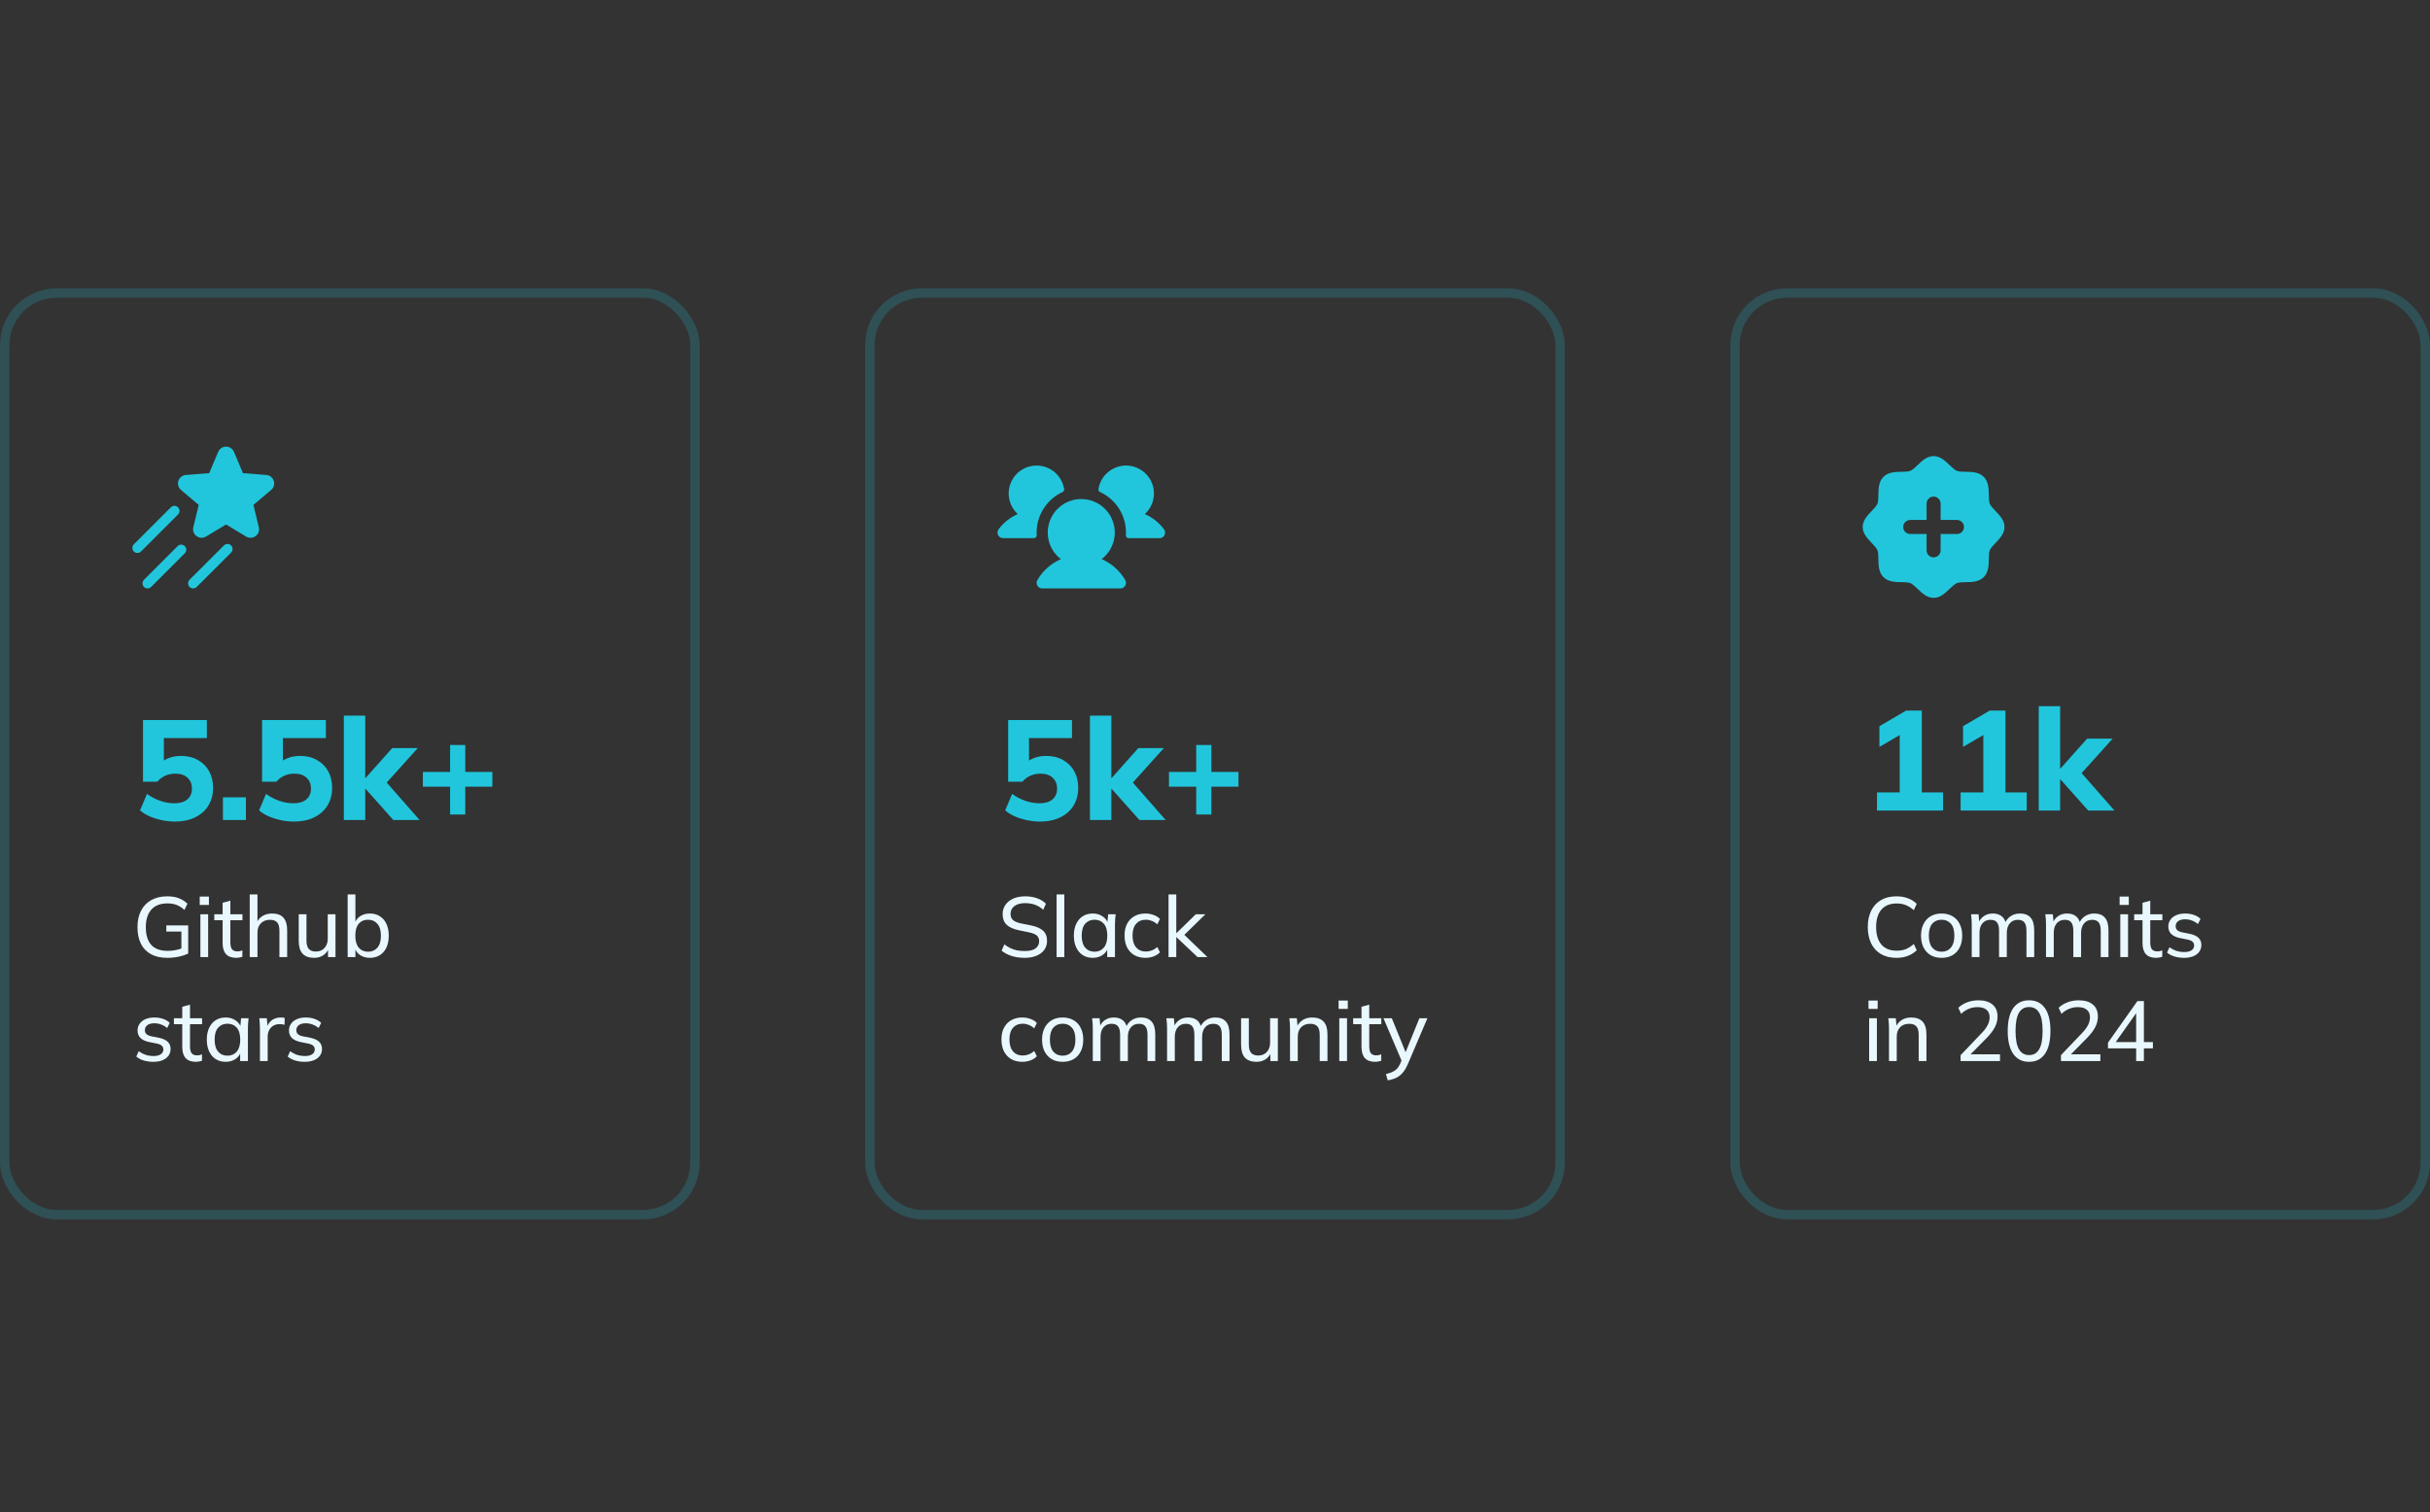<?xml version="1.0" encoding="UTF-8"?> <svg xmlns="http://www.w3.org/2000/svg" width="514" height="320" viewBox="0 0 514 320" fill="none"><rect x="0" y="0" width="514" height="320" fill="#333333" stroke="none"/><rect x="367" y="62" width="146" height="195" rx="11" stroke="#21C6DC" stroke-opacity="0.2" stroke-width="2"></rect><path fill-rule="evenodd" clip-rule="evenodd" d="M422.106 114.872C422.994 113.947 424 112.898 424 111.5C424 110.102 422.994 109.053 422.106 108.128L422.095 108.116C421.593 107.592 421.078 107.053 420.882 106.578C420.7 106.141 420.689 105.417 420.679 104.715L420.679 104.711L420.678 104.706C420.658 103.4 420.636 101.921 419.607 100.893C418.579 99.864 417.1 99.842 415.794 99.822L415.789 99.821L415.785 99.821C415.083 99.811 414.359 99.8 413.922 99.618C413.447 99.422 412.908 98.907 412.384 98.405L412.372 98.394C411.447 97.506 410.398 96.5 409 96.5C407.602 96.5 406.553 97.506 405.628 98.394L405.616 98.405C405.092 98.907 404.553 99.422 404.078 99.618C403.641 99.8 402.917 99.811 402.215 99.821L402.211 99.821L402.206 99.822C400.9 99.842 399.421 99.864 398.393 100.893C397.364 101.921 397.342 103.4 397.322 104.706L397.321 104.711L397.321 104.715C397.311 105.417 397.3 106.141 397.118 106.578C396.922 107.053 396.407 107.592 395.905 108.116L395.894 108.128C395.006 109.053 394 110.102 394 111.5C394 112.898 395.006 113.947 395.894 114.872L395.905 114.884C396.407 115.408 396.922 115.947 397.118 116.422C397.3 116.859 397.311 117.583 397.321 118.285L397.321 118.289L397.322 118.294C397.342 119.6 397.364 121.079 398.393 122.107C399.421 123.136 400.9 123.158 402.206 123.178L402.211 123.179L402.215 123.179C402.917 123.189 403.641 123.2 404.078 123.382C404.553 123.578 405.092 124.093 405.616 124.595L405.628 124.606C406.553 125.494 407.602 126.5 409 126.5C410.398 126.5 411.447 125.494 412.372 124.606L412.384 124.595C412.908 124.093 413.447 123.578 413.922 123.382C414.359 123.2 415.083 123.189 415.785 123.179L415.789 123.179L415.794 123.178C417.1 123.158 418.579 123.136 419.607 122.107C420.636 121.079 420.658 119.6 420.678 118.294L420.679 118.289L420.679 118.285C420.689 117.583 420.7 116.859 420.882 116.422C421.078 115.947 421.593 115.408 422.095 114.884L422.106 114.872ZM414.994 112.549C415.272 112.271 415.428 111.893 415.428 111.5C415.428 111.106 415.272 110.729 414.994 110.451C414.716 110.173 414.338 110.016 413.945 110.016H410.483V106.555C410.483 106.161 410.327 105.784 410.049 105.506C409.771 105.227 409.393 105.071 409 105.071C408.606 105.071 408.229 105.227 407.951 105.506C407.673 105.784 407.516 106.161 407.516 106.555V110.016H404.055C403.661 110.016 403.284 110.173 403.006 110.451C402.727 110.729 402.571 111.106 402.571 111.5C402.571 111.893 402.727 112.271 403.006 112.549C403.284 112.827 403.661 112.983 404.055 112.983H407.516V116.445C407.516 116.838 407.673 117.216 407.951 117.494C408.229 117.772 408.606 117.928 409 117.928C409.393 117.928 409.771 117.772 410.049 117.494C410.327 117.216 410.483 116.838 410.483 116.445V112.983H413.945C414.338 112.983 414.716 112.827 414.994 112.549Z" fill="#21C6DC"></path><path d="M397.03 171.5V167.66H401.83V154.25H404.02L397.54 158.03V153.65L403.18 150.35H406.51V167.66H411.01V171.5H397.03ZM414.718 171.5V167.66H419.518V154.25H421.708L415.228 158.03V153.65L420.868 150.35H424.198V167.66H428.698V171.5H414.718ZM431.237 171.5V149.42H435.767V162.62H435.827L441.467 156.29H446.867L439.577 164.39V162.74L447.257 171.5H441.707L435.827 164.9H435.767V171.5H431.237Z" fill="#21C6DC"></path><path d="M401.146 202.662C399.874 202.662 398.782 202.398 397.87 201.87C396.97 201.342 396.28 200.592 395.8 199.62C395.32 198.636 395.08 197.478 395.08 196.146C395.08 194.814 395.32 193.662 395.8 192.69C396.28 191.718 396.97 190.968 397.87 190.44C398.782 189.912 399.874 189.648 401.146 189.648C402.058 189.648 402.868 189.786 403.576 190.062C404.284 190.326 404.902 190.716 405.43 191.232L404.818 192.582C404.242 192.078 403.672 191.718 403.108 191.502C402.556 191.274 401.914 191.16 401.182 191.16C399.778 191.16 398.704 191.592 397.96 192.456C397.216 193.32 396.844 194.55 396.844 196.146C396.844 197.742 397.216 198.978 397.96 199.854C398.704 200.718 399.778 201.15 401.182 201.15C401.914 201.15 402.556 201.042 403.108 200.826C403.672 200.598 404.242 200.232 404.818 199.728L405.43 201.06C404.902 201.576 404.278 201.972 403.558 202.248C402.85 202.524 402.046 202.662 401.146 202.662ZM410.693 202.662C409.805 202.662 409.037 202.476 408.389 202.104C407.741 201.72 407.237 201.18 406.877 200.484C406.517 199.776 406.337 198.936 406.337 197.964C406.337 197.004 406.517 196.176 406.877 195.48C407.237 194.772 407.741 194.232 408.389 193.86C409.037 193.476 409.805 193.284 410.693 193.284C411.581 193.284 412.349 193.476 412.997 193.86C413.657 194.232 414.161 194.772 414.509 195.48C414.869 196.176 415.049 197.004 415.049 197.964C415.049 198.936 414.869 199.776 414.509 200.484C414.161 201.18 413.657 201.72 412.997 202.104C412.349 202.476 411.581 202.662 410.693 202.662ZM410.693 201.366C411.509 201.366 412.163 201.078 412.655 200.502C413.147 199.926 413.393 199.08 413.393 197.964C413.393 196.848 413.147 196.008 412.655 195.444C412.163 194.88 411.509 194.598 410.693 194.598C409.865 194.598 409.205 194.88 408.713 195.444C408.233 196.008 407.993 196.848 407.993 197.964C407.993 199.08 408.233 199.926 408.713 200.502C409.205 201.078 409.865 201.366 410.693 201.366ZM417.069 202.5V195.588C417.069 195.24 417.057 194.886 417.033 194.526C417.009 194.166 416.973 193.806 416.925 193.446H418.509L418.689 195.39H418.473C418.713 194.718 419.097 194.202 419.625 193.842C420.153 193.47 420.783 193.284 421.515 193.284C422.259 193.284 422.871 193.464 423.351 193.824C423.831 194.172 424.155 194.724 424.323 195.48H424.053C424.281 194.808 424.683 194.274 425.259 193.878C425.835 193.482 426.507 193.284 427.275 193.284C428.271 193.284 429.021 193.578 429.525 194.166C430.029 194.742 430.281 195.642 430.281 196.866V202.5H428.643V196.956C428.643 196.128 428.499 195.534 428.211 195.174C427.923 194.802 427.467 194.616 426.843 194.616C426.111 194.616 425.535 194.868 425.115 195.372C424.695 195.864 424.485 196.536 424.485 197.388V202.5H422.847V196.956C422.847 196.128 422.703 195.534 422.415 195.174C422.139 194.802 421.683 194.616 421.047 194.616C420.315 194.616 419.739 194.868 419.319 195.372C418.911 195.864 418.707 196.536 418.707 197.388V202.5H417.069ZM432.779 202.5V195.588C432.779 195.24 432.767 194.886 432.743 194.526C432.719 194.166 432.683 193.806 432.635 193.446H434.219L434.399 195.39H434.183C434.423 194.718 434.807 194.202 435.335 193.842C435.863 193.47 436.493 193.284 437.225 193.284C437.969 193.284 438.581 193.464 439.061 193.824C439.541 194.172 439.865 194.724 440.033 195.48H439.763C439.991 194.808 440.393 194.274 440.969 193.878C441.545 193.482 442.217 193.284 442.985 193.284C443.981 193.284 444.731 193.578 445.235 194.166C445.739 194.742 445.991 195.642 445.991 196.866V202.5H444.353V196.956C444.353 196.128 444.209 195.534 443.921 195.174C443.633 194.802 443.177 194.616 442.553 194.616C441.821 194.616 441.245 194.868 440.825 195.372C440.405 195.864 440.195 196.536 440.195 197.388V202.5H438.557V196.956C438.557 196.128 438.413 195.534 438.125 195.174C437.849 194.802 437.393 194.616 436.757 194.616C436.025 194.616 435.449 194.868 435.029 195.372C434.621 195.864 434.417 196.536 434.417 197.388V202.5H432.779ZM448.49 202.5V193.446H450.128V202.5H448.49ZM448.346 191.466V189.702H450.29V191.466H448.346ZM456.071 202.662C455.123 202.662 454.403 202.404 453.911 201.888C453.431 201.36 453.191 200.568 453.191 199.512V194.706H451.427V193.446H453.191V191.016L454.829 190.566V193.446H457.385V194.706H454.829V199.368C454.829 200.064 454.949 200.562 455.189 200.862C455.441 201.15 455.801 201.294 456.269 201.294C456.509 201.294 456.713 201.276 456.881 201.24C457.061 201.192 457.223 201.138 457.367 201.078V202.428C457.187 202.5 456.977 202.554 456.737 202.59C456.509 202.638 456.287 202.662 456.071 202.662ZM461.983 202.662C461.251 202.662 460.567 202.566 459.931 202.374C459.307 202.182 458.791 201.906 458.383 201.546L458.905 200.412C459.349 200.748 459.835 201.006 460.363 201.186C460.903 201.354 461.455 201.438 462.019 201.438C462.703 201.438 463.219 201.312 463.567 201.06C463.927 200.808 464.107 200.472 464.107 200.052C464.107 199.716 463.993 199.446 463.765 199.242C463.537 199.038 463.177 198.888 462.685 198.792L460.975 198.45C460.207 198.27 459.625 197.982 459.229 197.586C458.845 197.178 458.653 196.656 458.653 196.02C458.653 195.492 458.797 195.024 459.085 194.616C459.373 194.196 459.781 193.872 460.309 193.644C460.849 193.404 461.479 193.284 462.199 193.284C462.859 193.284 463.471 193.38 464.035 193.572C464.611 193.764 465.085 194.046 465.457 194.418L464.917 195.516C464.545 195.192 464.125 194.946 463.657 194.778C463.201 194.598 462.733 194.508 462.253 194.508C461.557 194.508 461.041 194.646 460.705 194.922C460.369 195.186 460.201 195.534 460.201 195.966C460.201 196.29 460.303 196.56 460.507 196.776C460.711 196.98 461.041 197.136 461.497 197.244L463.207 197.586C464.011 197.754 464.617 198.03 465.025 198.414C465.433 198.798 465.637 199.308 465.637 199.944C465.637 200.508 465.481 200.994 465.169 201.402C464.869 201.81 464.443 202.122 463.891 202.338C463.351 202.554 462.715 202.662 461.983 202.662ZM395.368 224.5V215.446H397.006V224.5H395.368ZM395.224 213.466V211.702H397.168V213.466H395.224ZM399.565 224.5V217.588C399.565 217.24 399.553 216.886 399.529 216.526C399.505 216.166 399.469 215.806 399.421 215.446H401.005L401.185 217.39H400.969C401.245 216.706 401.671 216.184 402.247 215.824C402.823 215.464 403.495 215.284 404.263 215.284C405.331 215.284 406.135 215.578 406.675 216.166C407.215 216.742 407.485 217.642 407.485 218.866V224.5H405.847V218.956C405.847 218.128 405.685 217.534 405.361 217.174C405.037 216.802 404.533 216.616 403.849 216.616C403.033 216.616 402.385 216.862 401.905 217.354C401.437 217.846 401.203 218.512 401.203 219.352V224.5H399.565ZM414.713 224.5V223.258L419.141 218.614C419.717 218.026 420.143 217.462 420.419 216.922C420.707 216.382 420.851 215.824 420.851 215.248C420.851 214.54 420.629 214.006 420.185 213.646C419.753 213.274 419.117 213.088 418.277 213.088C417.629 213.088 417.017 213.208 416.441 213.448C415.877 213.676 415.337 214.03 414.821 214.51L414.227 213.232C414.719 212.752 415.337 212.368 416.081 212.08C416.837 211.792 417.629 211.648 418.457 211.648C419.753 211.648 420.755 211.948 421.463 212.548C422.171 213.136 422.525 213.982 422.525 215.086C422.525 215.89 422.327 216.658 421.931 217.39C421.547 218.11 420.977 218.854 420.221 219.622L416.351 223.546V223.078H423.047V224.5H414.713ZM429.196 224.662C427.744 224.662 426.628 224.104 425.848 222.988C425.068 221.86 424.678 220.246 424.678 218.146C424.678 216.01 425.068 214.396 425.848 213.304C426.628 212.2 427.744 211.648 429.196 211.648C430.66 211.648 431.776 212.2 432.544 213.304C433.324 214.396 433.714 216.004 433.714 218.128C433.714 220.24 433.324 221.86 432.544 222.988C431.764 224.104 430.648 224.662 429.196 224.662ZM429.196 223.24C430.156 223.24 430.87 222.826 431.338 221.998C431.818 221.17 432.058 219.88 432.058 218.128C432.058 216.376 431.818 215.098 431.338 214.294C430.87 213.478 430.156 213.07 429.196 213.07C428.248 213.07 427.534 213.478 427.054 214.294C426.574 215.098 426.334 216.376 426.334 218.128C426.334 219.88 426.574 221.17 427.054 221.998C427.534 222.826 428.248 223.24 429.196 223.24ZM435.939 224.5V223.258L440.367 218.614C440.943 218.026 441.369 217.462 441.645 216.922C441.933 216.382 442.077 215.824 442.077 215.248C442.077 214.54 441.855 214.006 441.411 213.646C440.979 213.274 440.343 213.088 439.503 213.088C438.855 213.088 438.243 213.208 437.667 213.448C437.103 213.676 436.563 214.03 436.047 214.51L435.453 213.232C435.945 212.752 436.563 212.368 437.307 212.08C438.063 211.792 438.855 211.648 439.683 211.648C440.979 211.648 441.981 211.948 442.689 212.548C443.397 213.136 443.751 213.982 443.751 215.086C443.751 215.89 443.553 216.658 443.157 217.39C442.773 218.11 442.203 218.854 441.447 219.622L437.577 223.546V223.078H444.273V224.5H435.939ZM451.844 224.5V221.818H445.886V220.612L452.114 211.81H453.482V220.486H455.39V221.818H453.482V224.5H451.844ZM451.844 220.486V213.79H452.258L447.236 220.882V220.486H451.844Z" fill="#E9F8FF"></path><rect x="1" y="62" width="146" height="195" rx="11" stroke="#21C6DC" stroke-opacity="0.2" stroke-width="2"></rect><path d="M57.36 103.657L53.603 106.828L54.749 111.567C54.832 111.91 54.812 112.27 54.69 112.602C54.569 112.933 54.352 113.222 54.067 113.43C53.779 113.642 53.434 113.764 53.077 113.78C52.719 113.797 52.365 113.707 52.059 113.522L47.82 110.971L43.582 113.524C43.275 113.709 42.921 113.799 42.563 113.782C42.206 113.766 41.861 113.644 41.573 113.431C41.288 113.223 41.07 112.935 40.949 112.604C40.827 112.272 40.807 111.912 40.89 111.569L42.036 106.829L38.28 103.657C38.008 103.427 37.81 103.121 37.713 102.779C37.615 102.436 37.622 102.072 37.732 101.733C37.842 101.395 38.051 101.096 38.331 100.876C38.611 100.657 38.95 100.525 39.306 100.499L44.253 100.108L46.156 95.6C46.295 95.274 46.526 94.996 46.822 94.8C47.118 94.604 47.465 94.5 47.82 94.5C48.175 94.5 48.522 94.604 48.818 94.8C49.114 94.996 49.346 95.274 49.485 95.6L51.388 100.108L56.334 100.499C56.69 100.525 57.029 100.657 57.309 100.876C57.59 101.096 57.798 101.395 57.908 101.733C58.018 102.072 58.025 102.436 57.927 102.779C57.83 103.121 57.632 103.427 57.36 103.657ZM37.657 107.341C37.558 107.241 37.44 107.162 37.309 107.108C37.179 107.054 37.04 107.027 36.899 107.027C36.758 107.027 36.619 107.054 36.489 107.108C36.359 107.162 36.241 107.241 36.141 107.341L28.314 115.168C28.113 115.369 28 115.642 28 115.926C28 116.21 28.113 116.483 28.314 116.684C28.515 116.885 28.788 116.998 29.072 116.998C29.356 116.998 29.629 116.885 29.83 116.684L37.657 108.857C37.757 108.757 37.836 108.639 37.89 108.509C37.944 108.379 37.971 108.24 37.971 108.099C37.971 107.958 37.944 107.819 37.89 107.688C37.836 107.558 37.757 107.44 37.657 107.341ZM37.59 115.535L30.457 122.667C30.357 122.767 30.278 122.885 30.224 123.015C30.17 123.145 30.143 123.285 30.143 123.425C30.143 123.566 30.17 123.706 30.224 123.836C30.278 123.966 30.357 124.084 30.457 124.183C30.658 124.384 30.93 124.497 31.215 124.497C31.355 124.497 31.495 124.47 31.625 124.416C31.755 124.362 31.873 124.283 31.973 124.183L39.105 117.05C39.297 116.847 39.403 116.577 39.399 116.298C39.396 116.019 39.283 115.752 39.086 115.554C38.888 115.357 38.621 115.244 38.342 115.241C38.063 115.237 37.793 115.343 37.59 115.535ZM47.366 115.401L40.096 122.67C39.996 122.77 39.917 122.888 39.864 123.018C39.81 123.148 39.782 123.287 39.782 123.428C39.782 123.569 39.81 123.708 39.864 123.838C39.917 123.968 39.996 124.087 40.096 124.186C40.297 124.387 40.569 124.5 40.854 124.5C40.995 124.5 41.134 124.472 41.264 124.418C41.394 124.365 41.512 124.286 41.612 124.186L48.881 116.917C49.082 116.716 49.195 116.444 49.195 116.16C49.195 115.875 49.082 115.603 48.881 115.402C48.681 115.201 48.408 115.088 48.124 115.088C47.84 115.088 47.567 115.2 47.366 115.401Z" fill="#21C6DC"></path><path d="M37 173.83C36.06 173.83 35.13 173.73 34.21 173.53C33.29 173.33 32.43 173.06 31.63 172.72C30.83 172.36 30.16 171.94 29.62 171.46L31.09 167.98C31.99 168.62 32.93 169.11 33.91 169.45C34.89 169.79 35.89 169.96 36.91 169.96C38.07 169.96 38.97 169.69 39.61 169.15C40.27 168.59 40.6 167.83 40.6 166.87C40.6 165.91 40.29 165.14 39.67 164.56C39.05 163.98 38.2 163.69 37.12 163.69C36.36 163.69 35.65 163.83 34.99 164.11C34.35 164.39 33.77 164.82 33.25 165.4H30.25V152.35H43.75V156.16H34.66V161.89H33.58C34.08 161.27 34.74 160.79 35.56 160.45C36.38 160.11 37.3 159.94 38.32 159.94C39.68 159.94 40.86 160.23 41.86 160.81C42.88 161.37 43.67 162.16 44.23 163.18C44.79 164.18 45.07 165.36 45.07 166.72C45.07 168.12 44.74 169.36 44.08 170.44C43.44 171.5 42.51 172.33 41.29 172.93C40.09 173.53 38.66 173.83 37 173.83ZM47.158 173.5V168.7H52.018V173.5H47.158ZM62.181 173.83C61.241 173.83 60.311 173.73 59.391 173.53C58.471 173.33 57.611 173.06 56.811 172.72C56.011 172.36 55.341 171.94 54.801 171.46L56.271 167.98C57.171 168.62 58.111 169.11 59.091 169.45C60.071 169.79 61.071 169.96 62.091 169.96C63.251 169.96 64.151 169.69 64.791 169.15C65.451 168.59 65.781 167.83 65.781 166.87C65.781 165.91 65.471 165.14 64.851 164.56C64.231 163.98 63.381 163.69 62.301 163.69C61.541 163.69 60.831 163.83 60.171 164.11C59.531 164.39 58.951 164.82 58.431 165.4H55.431V152.35H68.931V156.16H59.841V161.89H58.761C59.261 161.27 59.921 160.79 60.741 160.45C61.561 160.11 62.481 159.94 63.501 159.94C64.861 159.94 66.041 160.23 67.041 160.81C68.061 161.37 68.851 162.16 69.411 163.18C69.971 164.18 70.251 165.36 70.251 166.72C70.251 168.12 69.921 169.36 69.261 170.44C68.621 171.5 67.691 172.33 66.471 172.93C65.271 173.53 63.841 173.83 62.181 173.83ZM72.73 173.5V151.42H77.26V164.62H77.32L82.96 158.29H88.359L81.07 166.39V164.74L88.749 173.5H83.2L77.32 166.9H77.26V173.5H72.73ZM95.206 172.33V166.45H89.446V163.33H95.206V157.63H98.416V163.33H104.146V166.45H98.416V172.33H95.206Z" fill="#21C6DC"></path><path d="M35.434 202.662C34.042 202.662 32.872 202.404 31.924 201.888C30.976 201.36 30.262 200.61 29.782 199.638C29.314 198.666 29.08 197.508 29.08 196.164C29.08 194.82 29.332 193.662 29.836 192.69C30.34 191.718 31.06 190.968 31.996 190.44C32.944 189.912 34.078 189.648 35.398 189.648C36.322 189.648 37.126 189.78 37.81 190.044C38.494 190.308 39.106 190.692 39.646 191.196L39.016 192.528C38.632 192.192 38.26 191.922 37.9 191.718C37.54 191.514 37.162 191.37 36.766 191.286C36.382 191.19 35.926 191.142 35.398 191.142C33.922 191.142 32.794 191.58 32.014 192.456C31.234 193.332 30.844 194.574 30.844 196.182C30.844 197.814 31.222 199.056 31.978 199.908C32.734 200.76 33.91 201.186 35.506 201.186C36.07 201.186 36.622 201.132 37.162 201.024C37.702 200.916 38.218 200.76 38.71 200.556L38.368 201.402V197.1H35.182V195.804H39.808V201.744C39.268 202.02 38.602 202.242 37.81 202.41C37.018 202.578 36.226 202.662 35.434 202.662ZM42.389 202.5V193.446H44.027V202.5H42.389ZM42.245 191.466V189.702H44.189V191.466H42.245ZM49.97 202.662C49.022 202.662 48.302 202.404 47.81 201.888C47.33 201.36 47.09 200.568 47.09 199.512V194.706H45.326V193.446H47.09V191.016L48.728 190.566V193.446H51.284V194.706H48.728V199.368C48.728 200.064 48.848 200.562 49.088 200.862C49.34 201.15 49.7 201.294 50.168 201.294C50.408 201.294 50.612 201.276 50.78 201.24C50.96 201.192 51.122 201.138 51.266 201.078V202.428C51.086 202.5 50.876 202.554 50.636 202.59C50.408 202.638 50.186 202.662 49.97 202.662ZM52.822 202.5V189.252H54.46V195.408H54.226C54.49 194.712 54.916 194.184 55.504 193.824C56.092 193.464 56.77 193.284 57.538 193.284C58.63 193.284 59.434 193.578 59.95 194.166C60.478 194.754 60.742 195.642 60.742 196.83V202.5H59.104V196.92C59.104 196.116 58.948 195.534 58.636 195.174C58.324 194.802 57.814 194.616 57.106 194.616C56.314 194.616 55.672 194.862 55.18 195.354C54.7 195.846 54.46 196.5 54.46 197.316V202.5H52.822ZM66.464 202.662C65.372 202.662 64.55 202.368 63.998 201.78C63.458 201.192 63.188 200.286 63.188 199.062V193.446H64.826V199.026C64.826 199.818 64.988 200.4 65.312 200.772C65.636 201.144 66.14 201.33 66.824 201.33C67.568 201.33 68.168 201.084 68.624 200.592C69.092 200.088 69.326 199.422 69.326 198.594V193.446H70.964V202.5H69.38V200.502H69.614C69.362 201.186 68.96 201.72 68.408 202.104C67.856 202.476 67.208 202.662 66.464 202.662ZM78.236 202.662C77.432 202.662 76.736 202.464 76.148 202.068C75.56 201.66 75.17 201.102 74.978 200.394H75.176V202.5H73.538V189.252H75.176V195.516H74.978C75.182 194.82 75.572 194.274 76.148 193.878C76.736 193.482 77.432 193.284 78.236 193.284C79.04 193.284 79.742 193.476 80.342 193.86C80.942 194.232 81.404 194.766 81.728 195.462C82.064 196.158 82.232 196.998 82.232 197.982C82.232 198.954 82.064 199.794 81.728 200.502C81.404 201.198 80.936 201.732 80.324 202.104C79.724 202.476 79.028 202.662 78.236 202.662ZM77.858 201.366C78.674 201.366 79.328 201.084 79.82 200.52C80.324 199.944 80.576 199.098 80.576 197.982C80.576 196.866 80.324 196.026 79.82 195.462C79.328 194.886 78.674 194.598 77.858 194.598C77.03 194.598 76.37 194.88 75.878 195.444C75.398 196.008 75.158 196.848 75.158 197.964C75.158 199.08 75.398 199.926 75.878 200.502C76.37 201.078 77.03 201.366 77.858 201.366ZM32.428 224.662C31.696 224.662 31.012 224.566 30.376 224.374C29.752 224.182 29.236 223.906 28.828 223.546L29.35 222.412C29.794 222.748 30.28 223.006 30.808 223.186C31.348 223.354 31.9 223.438 32.464 223.438C33.148 223.438 33.664 223.312 34.012 223.06C34.372 222.808 34.552 222.472 34.552 222.052C34.552 221.716 34.438 221.446 34.21 221.242C33.982 221.038 33.622 220.888 33.13 220.792L31.42 220.45C30.652 220.27 30.07 219.982 29.674 219.586C29.29 219.178 29.098 218.656 29.098 218.02C29.098 217.492 29.242 217.024 29.53 216.616C29.818 216.196 30.226 215.872 30.754 215.644C31.294 215.404 31.924 215.284 32.644 215.284C33.304 215.284 33.916 215.38 34.48 215.572C35.056 215.764 35.53 216.046 35.902 216.418L35.362 217.516C34.99 217.192 34.57 216.946 34.102 216.778C33.646 216.598 33.178 216.508 32.698 216.508C32.002 216.508 31.486 216.646 31.15 216.922C30.814 217.186 30.646 217.534 30.646 217.966C30.646 218.29 30.748 218.56 30.952 218.776C31.156 218.98 31.486 219.136 31.942 219.244L33.652 219.586C34.456 219.754 35.062 220.03 35.47 220.414C35.878 220.798 36.082 221.308 36.082 221.944C36.082 222.508 35.926 222.994 35.614 223.402C35.314 223.81 34.888 224.122 34.336 224.338C33.796 224.554 33.16 224.662 32.428 224.662ZM41.431 224.662C40.483 224.662 39.763 224.404 39.271 223.888C38.791 223.36 38.551 222.568 38.551 221.512V216.706H36.787V215.446H38.551V213.016L40.189 212.566V215.446H42.745V216.706H40.189V221.368C40.189 222.064 40.309 222.562 40.549 222.862C40.801 223.15 41.161 223.294 41.629 223.294C41.869 223.294 42.073 223.276 42.241 223.24C42.421 223.192 42.583 223.138 42.727 223.078V224.428C42.547 224.5 42.337 224.554 42.097 224.59C41.869 224.638 41.647 224.662 41.431 224.662ZM47.739 224.662C46.947 224.662 46.251 224.476 45.651 224.104C45.051 223.732 44.583 223.192 44.247 222.484C43.911 221.776 43.743 220.936 43.743 219.964C43.743 218.992 43.911 218.158 44.247 217.462C44.583 216.754 45.051 216.214 45.651 215.842C46.251 215.47 46.947 215.284 47.739 215.284C48.543 215.284 49.239 215.488 49.827 215.896C50.427 216.292 50.823 216.838 51.015 217.534H50.799L50.997 215.446H52.581C52.545 215.806 52.509 216.166 52.473 216.526C52.449 216.886 52.437 217.24 52.437 217.588V224.5H50.799V222.43H50.997C50.805 223.114 50.409 223.66 49.809 224.068C49.221 224.464 48.531 224.662 47.739 224.662ZM48.117 223.366C48.933 223.366 49.587 223.078 50.079 222.502C50.571 221.926 50.817 221.08 50.817 219.964C50.817 218.848 50.571 218.008 50.079 217.444C49.587 216.88 48.933 216.598 48.117 216.598C47.301 216.598 46.641 216.88 46.137 217.444C45.645 218.008 45.399 218.848 45.399 219.964C45.399 221.08 45.645 221.926 46.137 222.502C46.629 223.078 47.289 223.366 48.117 223.366ZM54.984 224.5V217.66C54.984 217.3 54.972 216.934 54.948 216.562C54.936 216.178 54.906 215.806 54.858 215.446H56.442L56.64 217.714L56.37 217.732C56.49 217.18 56.694 216.724 56.982 216.364C57.282 215.992 57.636 215.722 58.044 215.554C58.464 215.374 58.896 215.284 59.34 215.284C59.532 215.284 59.694 215.29 59.826 215.302C59.958 215.314 60.09 215.344 60.222 215.392L60.186 216.85C60.006 216.778 59.838 216.736 59.682 216.724C59.538 216.7 59.358 216.688 59.142 216.688C58.614 216.688 58.158 216.808 57.774 217.048C57.402 217.288 57.114 217.606 56.91 218.002C56.718 218.398 56.622 218.824 56.622 219.28V224.5H54.984ZM64.456 224.662C63.724 224.662 63.04 224.566 62.404 224.374C61.78 224.182 61.264 223.906 60.856 223.546L61.378 222.412C61.822 222.748 62.308 223.006 62.836 223.186C63.376 223.354 63.928 223.438 64.492 223.438C65.176 223.438 65.692 223.312 66.04 223.06C66.4 222.808 66.58 222.472 66.58 222.052C66.58 221.716 66.466 221.446 66.238 221.242C66.01 221.038 65.65 220.888 65.158 220.792L63.448 220.45C62.68 220.27 62.098 219.982 61.702 219.586C61.318 219.178 61.126 218.656 61.126 218.02C61.126 217.492 61.27 217.024 61.558 216.616C61.846 216.196 62.254 215.872 62.782 215.644C63.322 215.404 63.952 215.284 64.672 215.284C65.332 215.284 65.944 215.38 66.508 215.572C67.084 215.764 67.558 216.046 67.93 216.418L67.39 217.516C67.018 217.192 66.598 216.946 66.13 216.778C65.674 216.598 65.206 216.508 64.726 216.508C64.03 216.508 63.514 216.646 63.178 216.922C62.842 217.186 62.674 217.534 62.674 217.966C62.674 218.29 62.776 218.56 62.98 218.776C63.184 218.98 63.514 219.136 63.97 219.244L65.68 219.586C66.484 219.754 67.09 220.03 67.498 220.414C67.906 220.798 68.11 221.308 68.11 221.944C68.11 222.508 67.954 222.994 67.642 223.402C67.342 223.81 66.916 224.122 66.364 224.338C65.824 224.554 65.188 224.662 64.456 224.662Z" fill="#E9F8FF"></path><rect x="184" y="62" width="146" height="195" rx="11" stroke="#21C6DC" stroke-opacity="0.2" stroke-width="2"></rect><path d="M219.286 113.246C219.29 113.326 219.278 113.406 219.25 113.481C219.222 113.557 219.179 113.625 219.124 113.683C219.068 113.741 219.002 113.787 218.928 113.819C218.855 113.85 218.775 113.867 218.695 113.867H212.179C211.913 113.867 211.654 113.777 211.444 113.612C211.235 113.446 211.088 113.215 211.027 112.955C210.989 112.778 210.991 112.594 211.032 112.417C211.074 112.24 211.154 112.074 211.266 111.932C212.309 110.549 213.692 109.461 215.281 108.773C214.583 108.137 214.048 107.343 213.721 106.458C213.393 105.573 213.282 104.622 213.398 103.685C213.513 102.748 213.851 101.853 214.384 101.074C214.917 100.294 215.628 99.654 216.459 99.207C217.29 98.759 218.216 98.517 219.16 98.501C220.104 98.485 221.038 98.695 221.883 99.114C222.729 99.533 223.462 100.149 224.021 100.909C224.58 101.67 224.949 102.553 225.096 103.486C225.115 103.611 225.092 103.739 225.032 103.851C224.971 103.962 224.876 104.051 224.761 104.103C223.122 104.861 221.734 106.071 220.761 107.592C219.788 109.112 219.27 110.88 219.268 112.685C219.268 112.874 219.268 113.06 219.286 113.246ZM246.165 111.93C245.125 110.55 243.745 109.462 242.16 108.773C242.857 108.137 243.392 107.343 243.72 106.458C244.047 105.573 244.158 104.622 244.043 103.685C243.927 102.748 243.589 101.853 243.056 101.074C242.524 100.294 241.812 99.654 240.981 99.207C240.15 98.759 239.224 98.517 238.28 98.501C237.336 98.485 236.403 98.695 235.557 99.114C234.711 99.533 233.978 100.149 233.419 100.909C232.86 101.67 232.492 102.553 232.344 103.486C232.325 103.611 232.348 103.739 232.408 103.851C232.469 103.962 232.564 104.051 232.68 104.103C234.318 104.861 235.706 106.071 236.679 107.592C237.653 109.112 238.171 110.88 238.172 112.685C238.172 112.874 238.172 113.06 238.154 113.246C238.15 113.326 238.163 113.406 238.191 113.481C238.218 113.557 238.261 113.625 238.317 113.683C238.372 113.741 238.438 113.787 238.512 113.819C238.586 113.85 238.665 113.867 238.745 113.867H245.261C245.528 113.867 245.787 113.777 245.996 113.612C246.205 113.446 246.352 113.215 246.413 112.955C246.451 112.777 246.449 112.593 246.408 112.416C246.366 112.239 246.286 112.073 246.172 111.93H246.165ZM233.021 118.307C234.197 117.407 235.062 116.16 235.493 114.742C235.924 113.324 235.9 111.807 235.424 110.404C234.949 109.001 234.045 107.782 232.841 106.918C231.637 106.055 230.192 105.59 228.711 105.59C227.229 105.59 225.784 106.055 224.58 106.918C223.376 107.782 222.472 109.001 221.997 110.404C221.521 111.807 221.497 113.324 221.928 114.742C222.359 116.16 223.224 117.407 224.4 118.307C222.313 119.212 220.57 120.761 219.426 122.728C219.322 122.907 219.268 123.111 219.268 123.319C219.268 123.526 219.323 123.73 219.426 123.909C219.53 124.089 219.679 124.238 219.859 124.342C220.038 124.445 220.242 124.5 220.45 124.5H236.991C237.198 124.5 237.402 124.445 237.581 124.342C237.761 124.238 237.91 124.089 238.014 123.909C238.118 123.73 238.172 123.526 238.172 123.319C238.172 123.111 238.118 122.907 238.014 122.728C236.868 120.76 235.122 119.211 233.031 118.307H233.021Z" fill="#21C6DC"></path><path d="M220 173.83C219.06 173.83 218.13 173.73 217.21 173.53C216.29 173.33 215.43 173.06 214.63 172.72C213.83 172.36 213.16 171.94 212.62 171.46L214.09 167.98C214.99 168.62 215.93 169.11 216.91 169.45C217.89 169.79 218.89 169.96 219.91 169.96C221.07 169.96 221.97 169.69 222.61 169.15C223.27 168.59 223.6 167.83 223.6 166.87C223.6 165.91 223.29 165.14 222.67 164.56C222.05 163.98 221.2 163.69 220.12 163.69C219.36 163.69 218.65 163.83 217.99 164.11C217.35 164.39 216.77 164.82 216.25 165.4H213.25V152.35H226.75V156.16H217.66V161.89H216.58C217.08 161.27 217.74 160.79 218.56 160.45C219.38 160.11 220.3 159.94 221.32 159.94C222.68 159.94 223.86 160.23 224.86 160.81C225.88 161.37 226.67 162.16 227.23 163.18C227.79 164.18 228.07 165.36 228.07 166.72C228.07 168.12 227.74 169.36 227.08 170.44C226.44 171.5 225.51 172.33 224.29 172.93C223.09 173.53 221.66 173.83 220 173.83ZM230.548 173.5V151.42H235.078V164.62H235.138L240.778 158.29H246.178L238.888 166.39V164.74L246.568 173.5H241.018L235.138 166.9H235.078V173.5H230.548ZM253.025 172.33V166.45H247.265V163.33H253.025V157.63H256.235V163.33H261.965V166.45H256.235V172.33H253.025Z" fill="#21C6DC"></path><path d="M216.742 202.662C215.722 202.662 214.804 202.53 213.988 202.266C213.172 202.002 212.464 201.63 211.864 201.15L212.44 199.818C212.86 200.13 213.286 200.394 213.718 200.61C214.15 200.814 214.612 200.97 215.104 201.078C215.608 201.174 216.154 201.222 216.742 201.222C217.786 201.222 218.554 201.036 219.046 200.664C219.55 200.28 219.802 199.776 219.802 199.152C219.802 198.612 219.628 198.198 219.28 197.91C218.932 197.622 218.326 197.394 217.462 197.226L215.536 196.83C214.372 196.59 213.502 196.2 212.926 195.66C212.362 195.108 212.08 194.364 212.08 193.428C212.08 192.672 212.278 192.012 212.674 191.448C213.082 190.872 213.64 190.428 214.348 190.116C215.068 189.804 215.908 189.648 216.868 189.648C217.756 189.648 218.578 189.78 219.334 190.044C220.09 190.308 220.726 190.698 221.242 191.214L220.666 192.492C220.126 192 219.544 191.646 218.92 191.43C218.308 191.202 217.612 191.088 216.832 191.088C215.884 191.088 215.134 191.292 214.582 191.7C214.03 192.108 213.754 192.66 213.754 193.356C213.754 193.908 213.928 194.346 214.276 194.67C214.624 194.982 215.2 195.222 216.004 195.39L217.93 195.768C219.154 196.008 220.048 196.386 220.612 196.902C221.188 197.418 221.476 198.132 221.476 199.044C221.476 199.764 221.284 200.4 220.9 200.952C220.516 201.492 219.97 201.912 219.262 202.212C218.554 202.512 217.714 202.662 216.742 202.662ZM223.491 202.5V189.252H225.129V202.5H223.491ZM231.144 202.662C230.352 202.662 229.656 202.476 229.056 202.104C228.456 201.732 227.988 201.192 227.652 200.484C227.316 199.776 227.148 198.936 227.148 197.964C227.148 196.992 227.316 196.158 227.652 195.462C227.988 194.754 228.456 194.214 229.056 193.842C229.656 193.47 230.352 193.284 231.144 193.284C231.948 193.284 232.644 193.488 233.232 193.896C233.832 194.292 234.228 194.838 234.42 195.534H234.204L234.402 193.446H235.986C235.95 193.806 235.914 194.166 235.878 194.526C235.854 194.886 235.842 195.24 235.842 195.588V202.5H234.204V200.43H234.402C234.21 201.114 233.814 201.66 233.214 202.068C232.626 202.464 231.936 202.662 231.144 202.662ZM231.522 201.366C232.338 201.366 232.992 201.078 233.484 200.502C233.976 199.926 234.222 199.08 234.222 197.964C234.222 196.848 233.976 196.008 233.484 195.444C232.992 194.88 232.338 194.598 231.522 194.598C230.706 194.598 230.046 194.88 229.542 195.444C229.05 196.008 228.804 196.848 228.804 197.964C228.804 199.08 229.05 199.926 229.542 200.502C230.034 201.078 230.694 201.366 231.522 201.366ZM242.294 202.662C241.394 202.662 240.614 202.476 239.954 202.104C239.294 201.72 238.778 201.174 238.406 200.466C238.046 199.746 237.866 198.894 237.866 197.91C237.866 196.938 238.052 196.11 238.424 195.426C238.796 194.73 239.312 194.202 239.972 193.842C240.632 193.47 241.406 193.284 242.294 193.284C242.882 193.284 243.452 193.386 244.004 193.59C244.556 193.782 245.006 194.064 245.354 194.436L244.796 195.588C244.448 195.252 244.064 195.006 243.644 194.85C243.224 194.682 242.81 194.598 242.402 194.598C241.514 194.598 240.818 194.886 240.314 195.462C239.81 196.026 239.558 196.848 239.558 197.928C239.558 199.02 239.81 199.86 240.314 200.448C240.818 201.036 241.514 201.33 242.402 201.33C242.798 201.33 243.206 201.252 243.626 201.096C244.046 200.94 244.436 200.694 244.796 200.358L245.354 201.492C244.994 201.876 244.532 202.17 243.968 202.374C243.416 202.566 242.858 202.662 242.294 202.662ZM247.173 202.5V189.252H248.811V197.442H248.847L252.933 193.446H254.967L250.107 198.198L250.125 197.424L255.399 202.5H253.311L248.847 198.288H248.811V202.5H247.173ZM216.256 224.662C215.356 224.662 214.576 224.476 213.916 224.104C213.256 223.72 212.74 223.174 212.368 222.466C212.008 221.746 211.828 220.894 211.828 219.91C211.828 218.938 212.014 218.11 212.386 217.426C212.758 216.73 213.274 216.202 213.934 215.842C214.594 215.47 215.368 215.284 216.256 215.284C216.844 215.284 217.414 215.386 217.966 215.59C218.518 215.782 218.968 216.064 219.316 216.436L218.758 217.588C218.41 217.252 218.026 217.006 217.606 216.85C217.186 216.682 216.772 216.598 216.364 216.598C215.476 216.598 214.78 216.886 214.276 217.462C213.772 218.026 213.52 218.848 213.52 219.928C213.52 221.02 213.772 221.86 214.276 222.448C214.78 223.036 215.476 223.33 216.364 223.33C216.76 223.33 217.168 223.252 217.588 223.096C218.008 222.94 218.398 222.694 218.758 222.358L219.316 223.492C218.956 223.876 218.494 224.17 217.93 224.374C217.378 224.566 216.82 224.662 216.256 224.662ZM224.775 224.662C223.887 224.662 223.119 224.476 222.471 224.104C221.823 223.72 221.319 223.18 220.959 222.484C220.599 221.776 220.419 220.936 220.419 219.964C220.419 219.004 220.599 218.176 220.959 217.48C221.319 216.772 221.823 216.232 222.471 215.86C223.119 215.476 223.887 215.284 224.775 215.284C225.663 215.284 226.431 215.476 227.079 215.86C227.739 216.232 228.243 216.772 228.591 217.48C228.951 218.176 229.131 219.004 229.131 219.964C229.131 220.936 228.951 221.776 228.591 222.484C228.243 223.18 227.739 223.72 227.079 224.104C226.431 224.476 225.663 224.662 224.775 224.662ZM224.775 223.366C225.591 223.366 226.245 223.078 226.737 222.502C227.229 221.926 227.475 221.08 227.475 219.964C227.475 218.848 227.229 218.008 226.737 217.444C226.245 216.88 225.591 216.598 224.775 216.598C223.947 216.598 223.287 216.88 222.795 217.444C222.315 218.008 222.075 218.848 222.075 219.964C222.075 221.08 222.315 221.926 222.795 222.502C223.287 223.078 223.947 223.366 224.775 223.366ZM231.151 224.5V217.588C231.151 217.24 231.139 216.886 231.115 216.526C231.091 216.166 231.055 215.806 231.007 215.446H232.591L232.771 217.39H232.555C232.795 216.718 233.179 216.202 233.707 215.842C234.235 215.47 234.865 215.284 235.597 215.284C236.341 215.284 236.953 215.464 237.433 215.824C237.913 216.172 238.237 216.724 238.405 217.48H238.135C238.363 216.808 238.765 216.274 239.341 215.878C239.917 215.482 240.589 215.284 241.357 215.284C242.353 215.284 243.103 215.578 243.607 216.166C244.111 216.742 244.363 217.642 244.363 218.866V224.5H242.725V218.956C242.725 218.128 242.581 217.534 242.293 217.174C242.005 216.802 241.549 216.616 240.925 216.616C240.193 216.616 239.617 216.868 239.197 217.372C238.777 217.864 238.567 218.536 238.567 219.388V224.5H236.929V218.956C236.929 218.128 236.785 217.534 236.497 217.174C236.221 216.802 235.765 216.616 235.129 216.616C234.397 216.616 233.821 216.868 233.401 217.372C232.993 217.864 232.789 218.536 232.789 219.388V224.5H231.151ZM246.861 224.5V217.588C246.861 217.24 246.849 216.886 246.825 216.526C246.801 216.166 246.765 215.806 246.717 215.446H248.301L248.481 217.39H248.265C248.505 216.718 248.889 216.202 249.417 215.842C249.945 215.47 250.575 215.284 251.307 215.284C252.051 215.284 252.663 215.464 253.143 215.824C253.623 216.172 253.947 216.724 254.115 217.48H253.845C254.073 216.808 254.475 216.274 255.051 215.878C255.627 215.482 256.299 215.284 257.067 215.284C258.063 215.284 258.813 215.578 259.317 216.166C259.821 216.742 260.073 217.642 260.073 218.866V224.5H258.435V218.956C258.435 218.128 258.291 217.534 258.003 217.174C257.715 216.802 257.259 216.616 256.635 216.616C255.903 216.616 255.327 216.868 254.907 217.372C254.487 217.864 254.277 218.536 254.277 219.388V224.5H252.639V218.956C252.639 218.128 252.495 217.534 252.207 217.174C251.931 216.802 251.475 216.616 250.839 216.616C250.107 216.616 249.531 216.868 249.111 217.372C248.703 217.864 248.499 218.536 248.499 219.388V224.5H246.861ZM265.794 224.662C264.702 224.662 263.88 224.368 263.328 223.78C262.788 223.192 262.518 222.286 262.518 221.062V215.446H264.156V221.026C264.156 221.818 264.318 222.4 264.642 222.772C264.966 223.144 265.47 223.33 266.154 223.33C266.898 223.33 267.498 223.084 267.954 222.592C268.422 222.088 268.656 221.422 268.656 220.594V215.446H270.294V224.5H268.71V222.502H268.944C268.692 223.186 268.29 223.72 267.738 224.104C267.186 224.476 266.538 224.662 265.794 224.662ZM272.868 224.5V217.588C272.868 217.24 272.856 216.886 272.832 216.526C272.808 216.166 272.772 215.806 272.724 215.446H274.308L274.488 217.39H274.272C274.548 216.706 274.974 216.184 275.55 215.824C276.126 215.464 276.798 215.284 277.566 215.284C278.634 215.284 279.438 215.578 279.978 216.166C280.518 216.742 280.788 217.642 280.788 218.866V224.5H279.15V218.956C279.15 218.128 278.988 217.534 278.664 217.174C278.34 216.802 277.836 216.616 277.152 216.616C276.336 216.616 275.688 216.862 275.208 217.354C274.74 217.846 274.506 218.512 274.506 219.352V224.5H272.868ZM283.288 224.5V215.446H284.926V224.5H283.288ZM283.144 213.466V211.702H285.088V213.466H283.144ZM290.869 224.662C289.921 224.662 289.201 224.404 288.709 223.888C288.229 223.36 287.989 222.568 287.989 221.512V216.706H286.225V215.446H287.989V213.016L289.627 212.566V215.446H292.183V216.706H289.627V221.368C289.627 222.064 289.747 222.562 289.987 222.862C290.239 223.15 290.599 223.294 291.067 223.294C291.307 223.294 291.511 223.276 291.679 223.24C291.859 223.192 292.021 223.138 292.165 223.078V224.428C291.985 224.5 291.775 224.554 291.535 224.59C291.307 224.638 291.085 224.662 290.869 224.662ZM293.538 228.586L293.16 227.254C293.724 227.122 294.192 226.966 294.564 226.786C294.936 226.618 295.248 226.396 295.5 226.12C295.752 225.844 295.974 225.496 296.166 225.076L296.616 223.996L296.58 224.68L292.638 215.446H294.402L297.552 223.204H297.084L300.234 215.446H301.926L297.768 225.202C297.516 225.79 297.24 226.282 296.94 226.678C296.652 227.074 296.334 227.398 295.986 227.65C295.65 227.902 295.278 228.1 294.87 228.244C294.462 228.388 294.018 228.502 293.538 228.586Z" fill="#E9F8FF"></path></svg> 